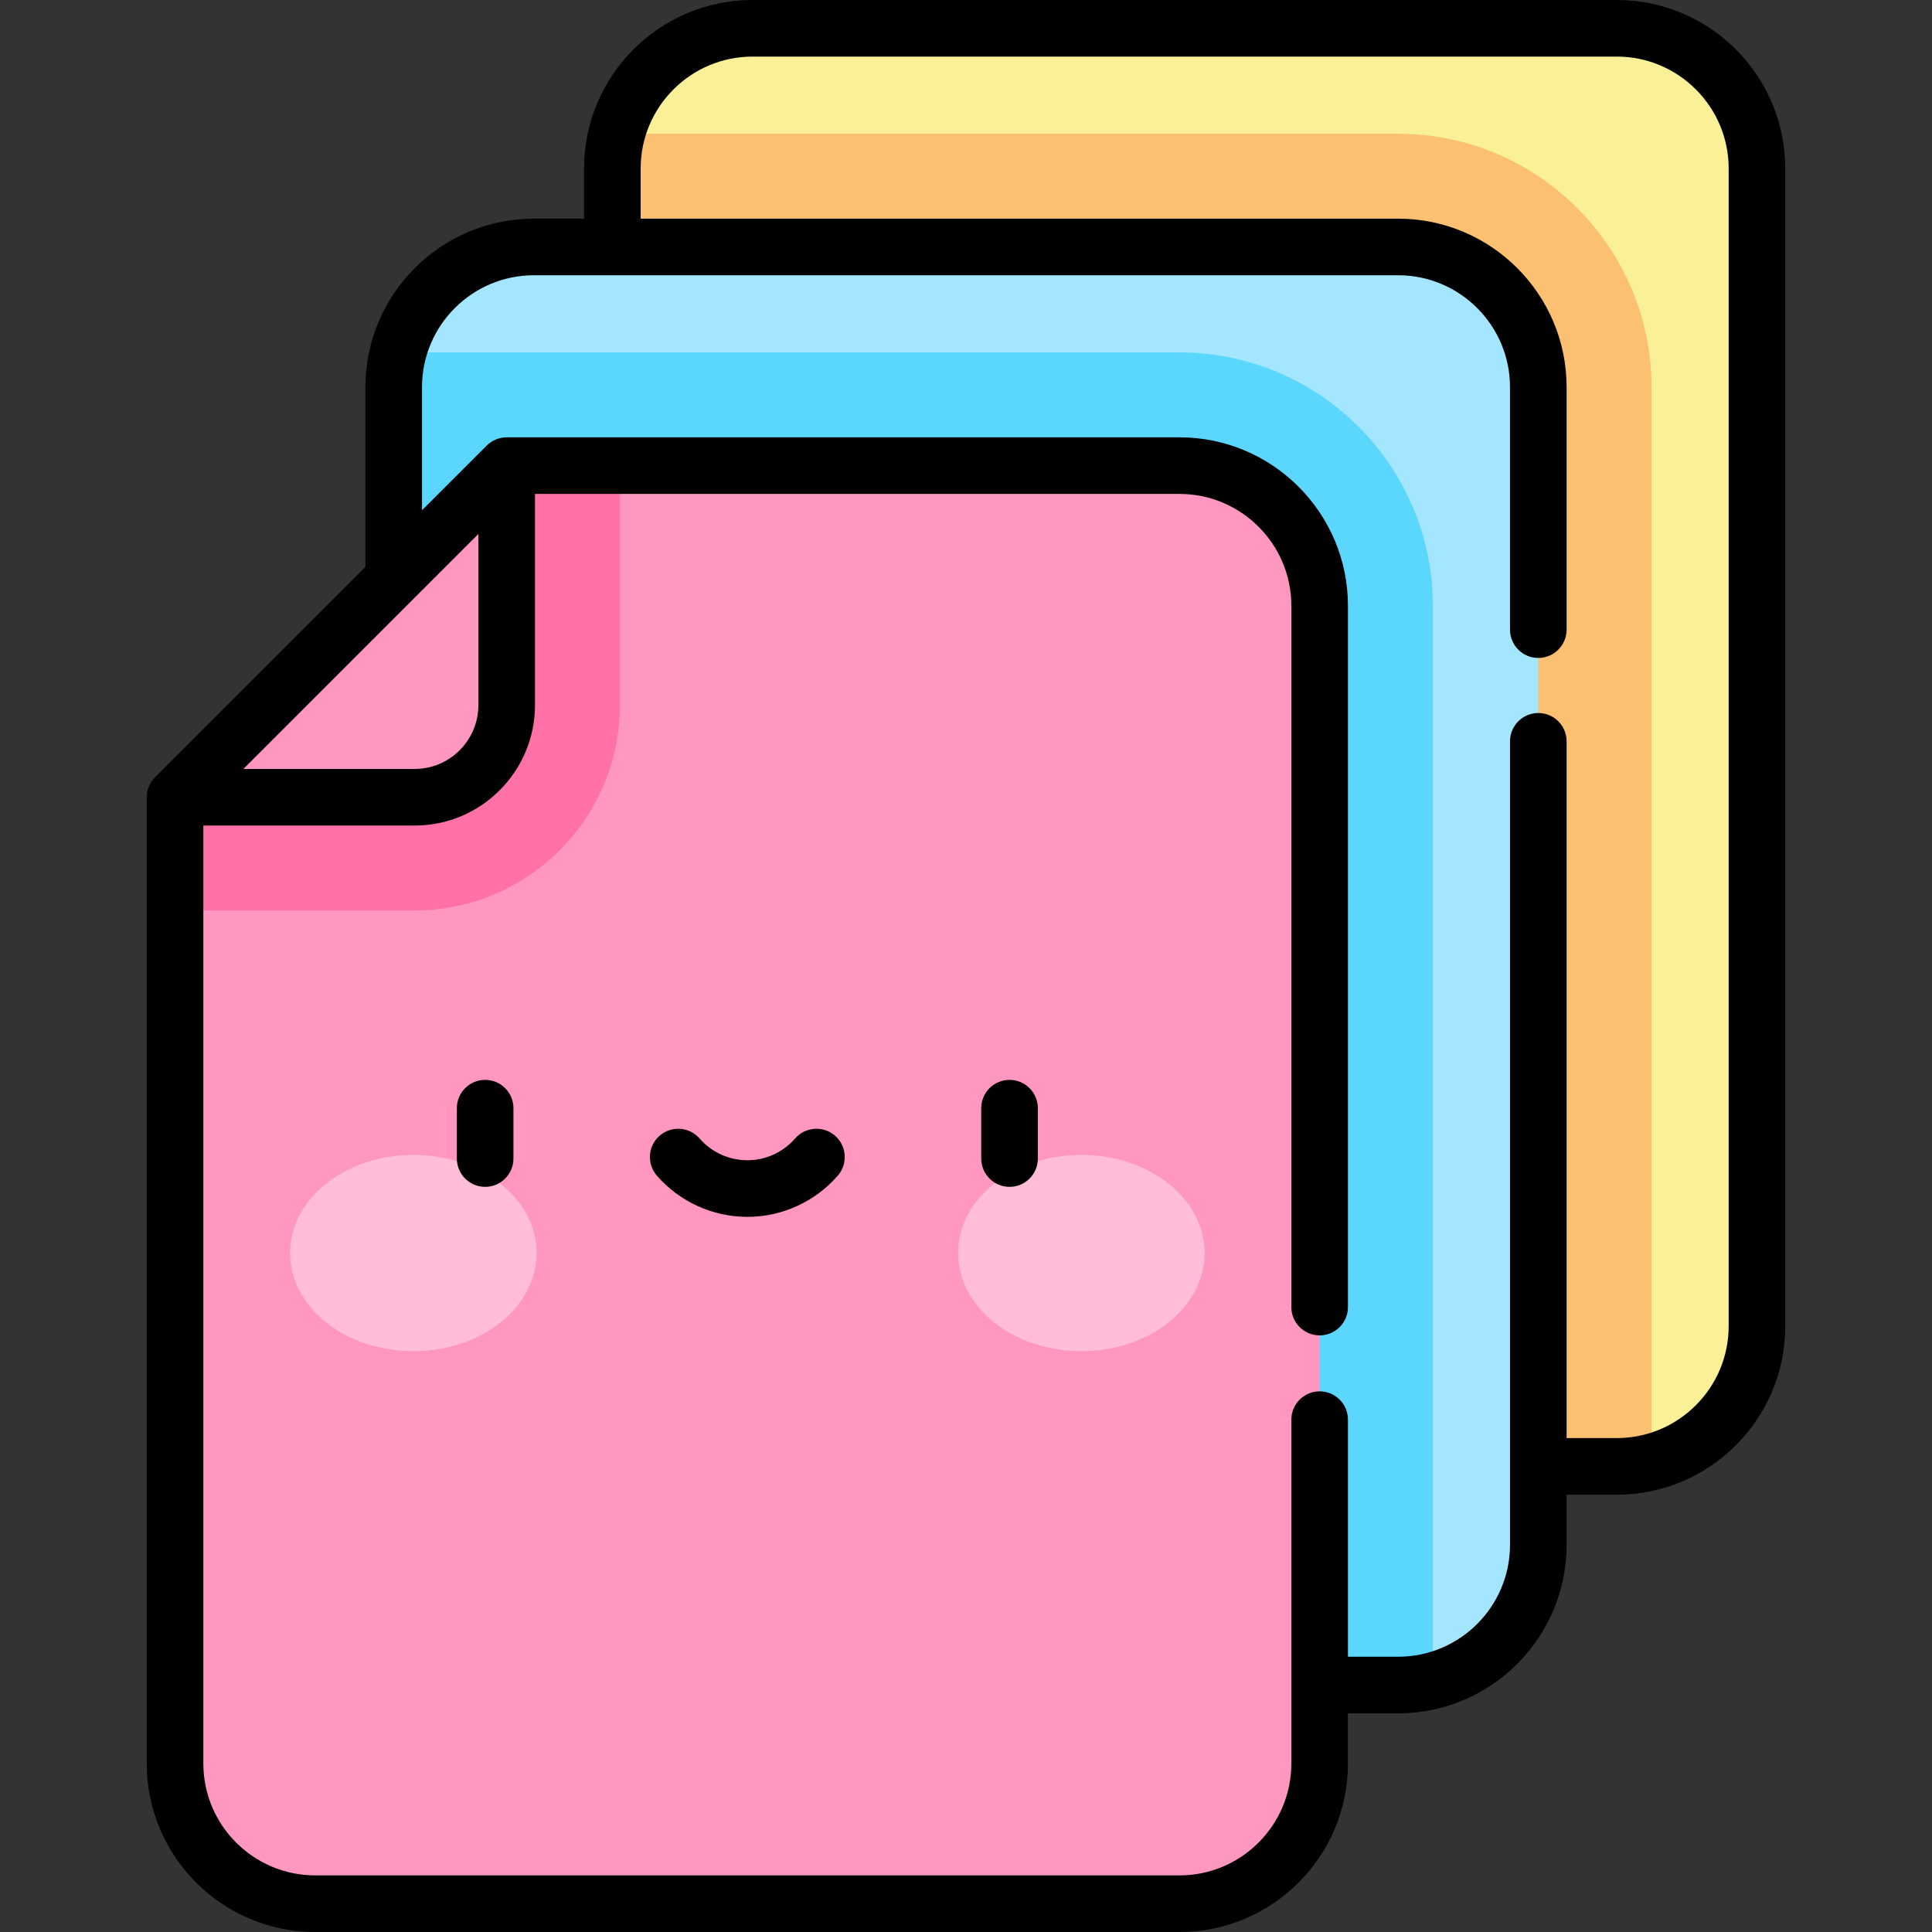 <?xml version="1.0" encoding="UTF-8"?> <svg xmlns="http://www.w3.org/2000/svg" id="Capa_1" height="512" viewBox="0 0 512 512" width="512"><rect x="0" y="0" width="512" height="512" fill="#333333" stroke="none"/><g><g><path d="m428.462 7.5h-229.03c-20.518 0-37.151 16.633-37.151 37.151v306.805c0 20.518 16.633 37.151 37.151 37.151h229.03c20.518 0 37.151-16.633 37.151-37.151v-306.805c0-20.518-16.633-37.151-37.151-37.151z" fill="#f9f097"></path><path d="m370.515 35.447h-207.083c-.75 2.943-1.151 6.027-1.151 9.204v306.804c0 20.518 16.633 37.151 37.151 37.151h229.03c3.177 0 6.26-.401 9.204-1.151v-284.857c0-37.027-30.124-67.151-67.151-67.151z" fill="#fbc072"></path><path d="m370.515 65.447h-229.03c-20.518 0-37.151 16.633-37.151 37.151v306.805c0 20.518 16.633 37.151 37.151 37.151h229.03c20.518 0 37.151-16.633 37.151-37.151v-306.805c0-20.518-16.633-37.151-37.151-37.151z" fill="#a4e6ff"></path><path d="m312.568 93.394h-207.083c-.75 2.943-1.151 6.027-1.151 9.204v306.804c0 20.518 16.633 37.151 37.151 37.151h229.03c3.177 0 6.26-.4 9.203-1.151v-284.857c.001-37.027-30.123-67.151-67.15-67.151z" fill="#5bd6fd"></path><path d="m312.568 123.394h-178.292l-28.782 62.994-59.107 24.894v256.067c0 20.518 16.633 37.151 37.151 37.151h229.03c20.518 0 37.151-16.633 37.151-37.151v-306.804c0-20.518-16.633-37.151-37.151-37.151z" fill="#ff97c0"></path><path d="m134.276 123.394-28.782 62.994-59.107 24.894v30h63.481c30 0 54.407-24.407 54.407-54.407v-63.481z" fill="#ff71a7"></path><path d="m46.387 211.282h63.481c13.48 0 24.407-10.928 24.407-24.407v-63.481z" fill="#ff97c0"></path><g fill="#ffbdd7"><ellipse cx="109.534" cy="332.068" rx="32.662" ry="26.01"></ellipse><ellipse cx="286.572" cy="332.068" rx="32.662" ry="26.01"></ellipse></g></g><g><path d="m128.569 286.178c-4.142 0-7.5 3.358-7.5 7.5v13.352c0 4.142 3.358 7.5 7.5 7.5s7.5-3.358 7.5-7.5v-13.352c0-4.142-3.358-7.5-7.5-7.5z"></path><path d="m267.537 286.178c-4.142 0-7.5 3.358-7.5 7.5v13.352c0 4.142 3.358 7.5 7.5 7.5s7.5-3.358 7.5-7.5v-13.352c0-4.142-3.358-7.5-7.5-7.5z"></path><path d="m221.299 300.978c-3.123-2.721-7.86-2.396-10.582.727-3.197 3.669-7.813 5.773-12.665 5.773s-9.467-2.104-12.665-5.773c-2.721-3.123-7.459-3.448-10.582-.727s-3.448 7.459-.727 10.582c6.047 6.939 14.785 10.918 23.973 10.918s17.926-3.979 23.973-10.918c2.724-3.123 2.398-7.86-.725-10.582z"></path><path d="m38.887 467.349c0 24.621 20.03 44.651 44.65 44.651h229.03c24.621 0 44.651-20.03 44.651-44.651v-13.296h13.296c24.62 0 44.65-20.03 44.65-44.651v-13.296h13.296c24.621 0 44.651-20.03 44.651-44.65v-306.805c.002-24.621-20.028-44.651-44.649-44.651h-229.03c-24.621 0-44.651 20.03-44.651 44.651v13.296h-13.296c-24.621 0-44.651 20.031-44.651 44.651v47.632l-55.749 55.749c-1.321 1.321-2.198 3.232-2.198 5.304zm72.947-364.751c0-16.349 13.301-29.651 29.651-29.651h229.03c16.349 0 29.65 13.301 29.65 29.651v64.267c0 4.142 3.358 7.5 7.5 7.5s7.5-3.358 7.5-7.5v-64.267c0-24.62-20.03-44.651-44.65-44.651h-200.734v-13.296c0-16.35 13.301-29.651 29.651-29.651h229.03c16.35 0 29.651 13.301 29.651 29.651v306.805c0 16.349-13.301 29.65-29.651 29.65h-13.296v-184.649c0-4.142-3.358-7.5-7.5-7.5s-7.5 3.358-7.5 7.5v192.149 20.796c0 16.35-13.301 29.651-29.65 29.651h-13.296v-62.829c0-4.142-3.358-7.5-7.5-7.5s-7.5 3.358-7.5 7.5v91.125c0 16.35-13.301 29.651-29.651 29.651h-229.031c-16.349 0-29.65-13.301-29.65-29.651v-248.567h55.981c17.617 0 31.907-14.335 31.907-31.907v-55.981h170.792c16.35 0 29.651 13.301 29.651 29.651v185.846c0 4.142 3.358 7.5 7.5 7.5s7.5-3.358 7.5-7.5v-185.846c0-24.62-20.03-44.651-44.651-44.651h-178.292c-1.89 0-3.865.757-5.304 2.198l-17.137 17.137v-32.631zm14.942 38.903v45.374c0 9.301-7.564 16.907-16.908 16.907h-45.374z"></path></g></g></svg> 